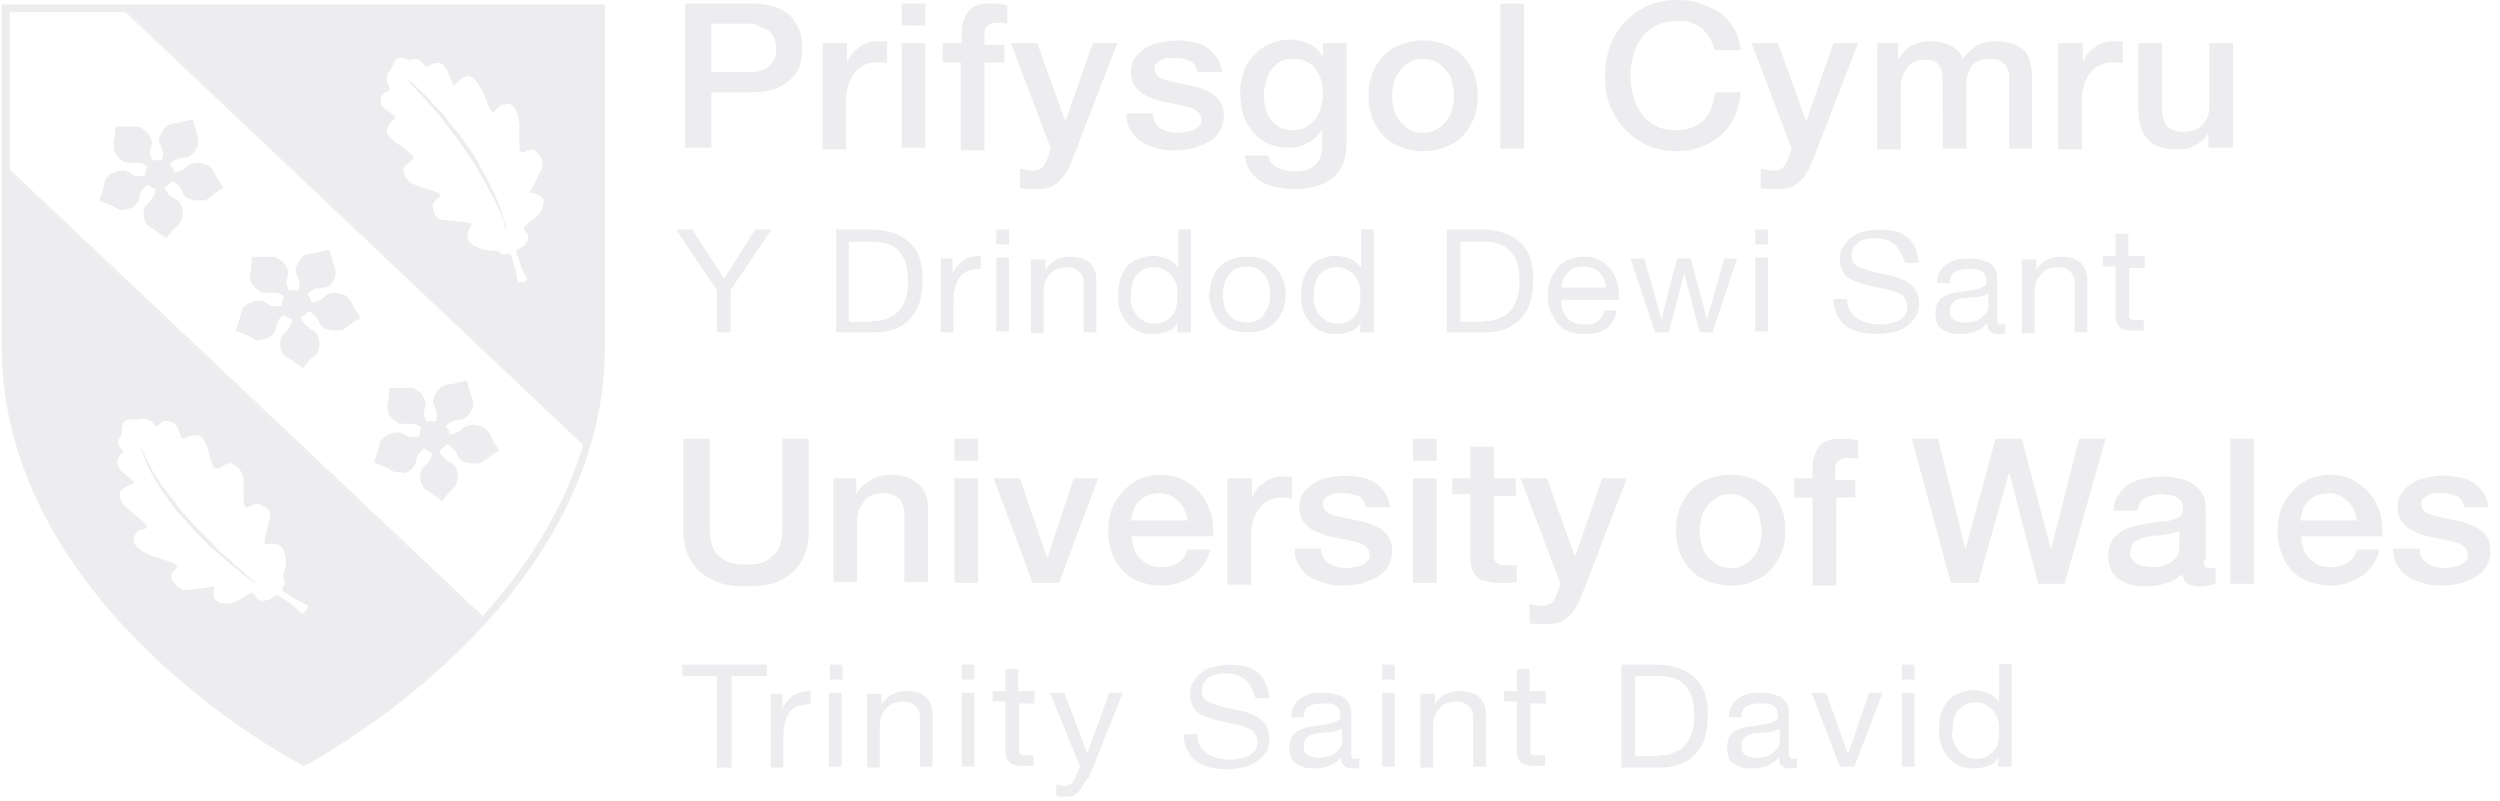 <?xml version="1.0" encoding="UTF-8"?>
<svg xmlns="http://www.w3.org/2000/svg" fill="none" viewBox="0 0 181 58">
  <g fill="#E9E9EB" opacity=".8">
    <path d="m21.994 55.445-.46-.255C21.335 55.127.12 43.923.12 25.08V.319h43.68v24.763c0 18.842-21.214 30.046-21.411 30.173l-.396.19ZM.714.89v24.19c0 18.524 20.885 29.6 21.083 29.664l.197.063.198-.063c.198-.128 21.083-11.14 21.083-29.664V.89H.715Z"></path>
    <path d="m38.004 41.122-.066.064c.066 0 .066-.064.066-.064Zm.527-.7c-.066.064-.066.127-.132.127l.132-.127Zm2.372-4.201c-.066.19-.198.382-.264.573.132-.191.198-.383.264-.573ZM.253 11.84v13.176c0 18.715 21.083 29.919 21.346 30.046l.395.19.396-.19c.066-.064 6.851-3.629 12.781-10.122l.066-.063L.253 11.84Zm22.005 43.158-.33.128-.329-.128C21.467 54.872.385 43.732.385 25.081V12.158l34.588 32.72C29.11 51.37 22.39 54.936 22.258 54.999Z"></path>
    <path d="M.385 25.08c0 18.652 21.016 29.792 21.28 29.92l.33.127.329-.128c.132-.063 6.852-3.628 12.715-10.058L.385 12.158v12.923Zm8.499 7.576c-.066-.127-.132-.191-.198-.319-.197-.318-.132-.509.066-.827.066-.064.066-.127.066-.191 0-.191 0-.382.066-.573.066-.255.33-.445.659-.382h.46c.462-.127.857 0 1.187.382.132.191.132.191.33 0 .13-.127.263-.255.46-.255.396-.063.79.191.923.573.066.191.131.319.197.51.066.19.132.254.33.127.263-.127.527-.191.79-.191.198 0 .396.064.461.255.264.318.33.7.462 1.082.066.318.197.573.263.89.066.192.33.256.527.128.132-.063.264-.19.462-.254.197-.128.395-.064.592.063.462.255.593.7.66 1.146v1.273c0 .191 0 .318.065.51 0 .127.132.19.264.127l.395-.191a.66.66 0 0 1 .593.063c.066.064.132.064.263.128.264.19.396.445.33.7l-.198.764c-.066.318-.132.636-.198.891v.127c0 .191.066.255.264.191.264-.063.527-.063.79.064.132.127.264.255.33.382a2.384 2.384 0 0 1 0 1.655.394.394 0 0 0 0 .382c.066.19.066.446-.066.636-.066.128-.066.255.066.319l.593.382c.33.19.659.382 1.054.573.132.063.132.127.066.254-.066.064-.132.191-.198.255s-.131.127-.263.064c-.066-.064-.132-.064-.198-.128-.263-.382-.724-.636-1.054-.89-.132-.065-.198-.128-.33-.192-.131-.127-.197-.063-.329 0-.197.191-.46.318-.724.318-.33.064-.527-.063-.66-.318-.131-.255-.263-.318-.526-.127-.198.127-.461.254-.66.382-.394.254-.79.318-1.25.254-.396-.063-.594-.318-.594-.7 0-.19.066-.318.066-.51-.132 0-.264 0-.395.065-.527.063-.989.127-1.516.19-.593.064-.988-.381-1.186-.763-.065-.191 0-.382.066-.51a.506.506 0 0 1 .264-.254c.066-.128.066-.191 0-.255-.066-.063-.198-.127-.33-.19a10.703 10.703 0 0 0-1.317-.446 3.376 3.376 0 0 1-1.054-.573c-.264-.191-.461-.446-.396-.764v-.064c.132-.19.198-.445.462-.51.131-.063.263-.063.395-.126.132 0 .132-.128.066-.191-.066-.064-.132-.191-.198-.255-.33-.318-.725-.573-1.054-.891-.263-.255-.527-.51-.659-.891-.066-.255 0-.446.198-.637.198-.127.395-.255.593-.318.066 0 .132-.064.197-.128-.065-.063-.065-.127-.131-.19-.198-.191-.461-.383-.66-.573a1.246 1.246 0 0 1-.394-.7c0-.255.131-.574.395-.637 0 0 .066-.064 0-.191ZM8.62.446l33.93 32.083.066-.192a25.125 25.125 0 0 0 1.054-7.256V.446H8.62ZM43.538 25.08c0 2.546-.395 4.965-1.054 7.193L8.95.573h34.588V25.08Z"></path>
    <path d="m8.95.573 33.468 31.7c.659-2.29 1.054-4.646 1.054-7.192V.573H8.95Zm18.71 6.366c.066-.191.264-.255.396-.319.197-.127.197-.127.131-.318-.263-.382-.263-.828.066-1.21l.198-.381a.618.618 0 0 1 .593-.51c.198 0 .395.064.527.128h.198c.33-.128.593-.064.79.19.066.064.132.192.264.255a.206.206 0 0 0 .263 0c.198-.19.527-.254.79-.19.264.127.396.318.528.572.132.255.198.51.33.828 0 .063.065.127.131.19.066-.063.132-.063.198-.127.132-.19.263-.318.527-.445a.52.52 0 0 1 .659.063c.33.255.46.573.658.892.198.382.33.827.528 1.273.065.127.131.19.197.254s.132.064.198 0c.066-.127.132-.254.263-.318.132-.19.396-.19.66-.255h.065c.33.064.527.382.593.637.132.382.198.764.198 1.146v1.337c0 .127 0 .254.066.318.066.127.131.127.263.064.132-.064.198-.128.33-.128.197-.063.395-.063.527.064.329.318.658.827.395 1.337-.198.445-.461.89-.659 1.337-.066.127-.132.254-.198.318.198.063.396.063.528.127.395.127.592.382.46.764-.065.445-.329.764-.658 1.018-.198.128-.395.255-.593.446-.198.191-.198.318 0 .51.197.19.263.445.066.7-.132.254-.33.381-.593.509-.132.063-.198.127-.132.318 0 .127.066.255.132.382.132.446.263.891.527 1.273.066.064.066.127.066.191 0 .127 0 .191-.132.191-.132.064-.198.064-.33.064-.131 0-.197 0-.197-.128-.066-.382-.132-.764-.264-1.145-.066-.191-.131-.446-.197-.637-.066-.127-.132-.19-.264-.127a.648.648 0 0 1-.593-.128c-.131-.127-.263-.127-.395-.127-.593 0-1.186-.127-1.647-.51-.132-.127-.264-.254-.264-.445-.066-.254.066-.509.198-.764.132-.19.066-.254-.132-.318h-.131c-.33-.064-.66-.064-.989-.127-.263 0-.527-.064-.79-.064-.33-.063-.527-.255-.593-.573 0-.063-.066-.19-.066-.254a.484.484 0 0 1 .132-.51c.066-.127.197-.19.329-.318.132-.127.132-.19 0-.255-.132-.063-.33-.127-.461-.19-.396-.128-.857-.255-1.186-.383-.461-.19-.857-.445-.922-.954a.484.484 0 0 1 .131-.51c.132-.127.264-.19.396-.318.197-.127.197-.382 0-.51-.264-.19-.461-.381-.725-.572a3.437 3.437 0 0 1-.922-.764c-.132-.127-.132-.382-.066-.51.066-.254.197-.445.46-.636.133-.127.133-.19 0-.318-.13-.127-.263-.191-.46-.318-.527-.319-.593-.7-.396-1.082Z"></path>
    <path d="M29.44 5.665s.131.128.46.382l1.12 1.083c.198.254.462.509.725.763.264.255.527.573.725.892l.79.954c.264.319.462.7.725 1.019.264.382.461.7.659 1.082.198.382.395.7.593 1.082.198.382.33.7.527 1.019l.395.955c.132.318.198.572.264.827 0 .064.066.127.066.191s0 .127.066.191c0 .127.066.191.066.318.065.382.131.573.131.573l-.197-.573c0-.063-.066-.19-.066-.318 0-.064-.066-.127-.066-.19 0-.064-.066-.128-.066-.192-.066-.255-.198-.51-.33-.764-.131-.254-.263-.573-.46-.89-.067-.192-.198-.32-.264-.51-.066-.191-.198-.318-.264-.51-.197-.318-.395-.7-.593-1.018-.197-.318-.46-.7-.658-1.018-.264-.319-.462-.7-.725-1.019-.264-.318-.461-.636-.725-.955-.263-.318-.461-.636-.725-.891-.197-.255-.46-.51-.658-.764a5.812 5.812 0 0 0-.593-.636c-.198-.191-.33-.382-.462-.51a7.745 7.745 0 0 1-.46-.573ZM18.831 42.46s-.198-.127-.461-.318c-.33-.191-.725-.51-1.252-.955-.263-.191-.527-.446-.79-.637-.264-.254-.593-.509-.857-.764-.395-.318-.461-.445-.856-.827-.33-.319-.593-.637-.857-.891a11.181 11.181 0 0 0-.856-.955c-.264-.319-.527-.637-.725-.955-.198-.318-.461-.637-.659-.955-.197-.318-.395-.636-.527-.891s-.263-.573-.395-.764c0-.064-.066-.127-.066-.191s-.066-.127-.066-.19c-.066-.192-.066-.256-.132-.32a4.823 4.823 0 0 1-.197-.572s.066.19.263.51c.066.063.066.19.132.254 0 .063.066.127.066.127 0 .064.066.127.066.191.131.191.263.446.395.764.198.255.33.573.527.828.066.127.198.318.33.445.131.127.197.318.329.446.263.318.527.636.725.955.263.318.527.636.856.954.264.319.593.637.857.892.263.318.592.572.856.89.264.255.527.574.857.765l.724.7c.264.19.461.382.659.573.198.19.395.318.527.445.33.319.527.446.527.446Zm-3.426-28.327c-.197.127-.197.19-.263.19-.066.064-.132.128-.198.128s-.132.064-.263.064h-.33c-.263 0-.461-.064-.659-.128-.197-.063-.263-.127-.395-.318-.066-.064-.066-.19-.132-.255-.066-.127-.066-.19-.197-.318l-.198-.19c-.066-.064-.198-.128-.33-.192-.131.191-.263.319-.527.446.132.382.33.573.593.764.132.063.33.127.396.254.066 0 .066.064.131.128.066.063.066.19.132.254 0 .128.066.191.066.319v.318c0 .19-.066.318-.197.51-.066.063-.132.19-.198.254l-.264.254c-.131.128-.33.382-.527.637-.33-.255-.659-.446-.79-.573-.198-.127-.198-.127-.33-.19-.066-.065-.132-.065-.197-.128-.066-.064-.132-.128-.132-.191-.066-.064-.066-.191-.132-.255 0-.127-.066-.19-.066-.318 0-.255 0-.446.066-.573.066-.127.198-.255.33-.382.131-.127.131-.127.263-.318.066-.064.066-.191.132-.255.066-.127.066-.255.066-.382-.198-.063-.396-.19-.593-.318-.264.255-.462.445-.527.764-.066.19-.066.318-.132.445 0 .064-.066.128-.066.128l-.198.19c-.131.128-.395.255-.593.255-.131 0-.197.064-.263.064a.763.763 0 0 1-.527-.191c-.132-.064-.198-.127-.395-.191-.198-.064-.462-.191-.791-.318.132-.382.263-.7.33-.955.065-.191.065-.255.065-.318 0-.064.066-.191.066-.255.066-.127.198-.255.395-.382.198-.127.396-.191.66-.255.197 0 .329-.063.526.064.198.064.33.191.396.255.065 0 .131.063.197.063h.33c.131 0 .263 0 .395-.063 0-.255 0-.446.132-.637-.198-.127-.396-.255-.593-.255h-.923a.507.507 0 0 1-.263-.127 1.516 1.516 0 0 1-.461-.445.477.477 0 0 1-.132-.255c-.066-.064-.066-.127-.066-.255v-.318c0-.127.066-.19.066-.382 0-.19.066-.51.066-.827h1.581c.198 0 .33.127.527.254.198.127.33.318.395.51a.67.67 0 0 1 .132.445c0 .064 0 .191-.066.255 0 .063 0 .127-.066.19v.192c0 .063 0 .19.066.318.066.127.066.19.132.318.132-.063.198-.063.33-.063h.329c.066-.191.132-.446.066-.637 0-.064-.066-.191-.066-.255-.066-.127-.066-.19-.132-.254-.066-.128-.066-.128-.066-.319 0-.063 0-.19.066-.254.066-.191.198-.446.33-.573.131-.127.197-.255.46-.318.067 0 .198-.064.33-.064s.198 0 .395-.064c.198-.063.527-.127.857-.19.132.318.197.7.263.89.066.191.132.319.132.382v.191c0 .191 0 .319-.066.51-.131.318-.33.573-.593.7-.066.064-.131.064-.197.064s-.198 0-.264.063h-.197c-.066 0-.132 0-.198.064-.066.063-.198.063-.264.127s-.197.128-.263.255c.066.063.132.19.197.254.066.128.066.191.066.319.132 0 .264 0 .33-.064.263-.064.395-.127.527-.255.132-.127.263-.254.33-.254.065-.064.065-.064.197-.064.066 0 .197-.063.263-.063.264 0 .462.063.66.127.197.063.329.127.46.318.066.064.132.191.198.318.066.128.066.191.198.382.131.191.263.446.46.7-.329.128-.658.382-.79.51Zm9.883 9.42c-.198.128-.198.192-.264.192-.066.064-.132.127-.197.127-.066.064-.132.064-.264.064h-.33c-.263 0-.46-.064-.658-.127-.198-.064-.264-.128-.396-.319-.066-.063-.066-.19-.131-.254-.066-.128-.066-.191-.198-.319l-.198-.19c-.066-.064-.197-.128-.33-.192a1.207 1.207 0 0 1-.526.446c.132.382.33.573.593.764.132.127.33.127.395.255.066 0 .066.063.132.127.066.063.066.127.132.255 0 .127.066.19.066.318v.318c0 .191-.066.318-.132.51-.066.063-.132.19-.264.254l-.263.255c-.132.127-.33.381-.527.636-.33-.255-.66-.445-.79-.573-.199-.127-.264-.19-.33-.19-.066-.064-.132-.064-.198-.128s-.132-.127-.132-.191c-.066-.064-.066-.191-.131-.255 0-.127-.066-.19-.066-.318 0-.255 0-.446.066-.573.065-.127.197-.255.329-.382s.132-.127.263-.318c.066-.064.066-.191.132-.255.066-.127.066-.254.066-.382-.198-.063-.461-.19-.593-.318-.263.191-.461.446-.527.764-.066.19-.066.318-.132.445 0 .064-.066.128-.066.128l-.197.19c-.132.128-.396.255-.593.255-.132 0-.198.064-.264.064a.763.763 0 0 1-.527-.19c-.131-.064-.197-.128-.395-.192s-.461-.19-.79-.318c.131-.382.263-.7.329-.955.066-.19.066-.255.066-.318 0-.064.066-.191.066-.255.065-.127.197-.255.395-.382s.395-.19.659-.255c.197 0 .329-.063.527.064.131.064.33.191.395.255.066 0 .132.064.198.064h.329c.132 0 .264 0 .395-.064 0-.255.066-.446.132-.637-.198-.127-.395-.254-.593-.254h-.922a.506.506 0 0 1-.264-.128 1.514 1.514 0 0 1-.46-.445.476.476 0 0 1-.133-.255c0-.064-.065-.127-.065-.255v-.318c0-.127.065-.19.065-.382 0-.19.066-.509.066-.827h1.581c.198 0 .33.127.527.254.132.128.33.319.396.51a.67.67 0 0 1 .132.445c0 .064-.066.191-.066.255s0 .127-.066.19v.192c0 .063 0 .19.066.318.066.127.066.191.131.318.132-.063.198-.063.33-.063h.33c.065-.191.131-.446.065-.637 0-.064-.066-.19-.066-.255-.066-.127-.066-.19-.131-.254-.066-.128-.066-.128-.066-.318 0-.064 0-.191.066-.255.065-.191.197-.446.329-.573.132-.127.197-.255.461-.318.066 0 .198-.064.33-.064.131 0 .197 0 .395-.064.197-.063.527-.127.856-.19.132.318.198.7.264.89.066.192.131.319.131.383.066.063.066.19.066.254 0 .191 0 .318-.066.51-.131.318-.329.572-.592.7-.066-.064-.132 0-.198 0s-.198 0-.264.063h-.197c-.066 0-.132 0-.198.064s-.198.064-.263.127c-.066.064-.198.128-.264.255.066.064.132.19.198.255.066.127.066.19.066.318.131 0 .263 0 .329-.064.264-.064.395-.127.527-.254.132-.128.264-.255.33-.255.065-.064.065-.064.197-.064.066 0 .198-.063.264-.063.263 0 .46.063.659.127.197.064.329.127.46.318.067.064.132.191.198.319.066.063.066.19.198.381s.264.446.461.7c-.33.128-.659.383-.856.51Zm9.75 9.804c-.066.064-.132.127-.197.127-.066.064-.132.064-.264.064h-.33c-.263 0-.46-.064-.658-.127-.198-.064-.264-.128-.395-.319-.066-.063-.066-.19-.132-.254-.066-.128-.066-.191-.198-.319l-.198-.19c-.065-.064-.197-.128-.329-.191-.132.19-.263.318-.527.445.132.382.33.573.593.764.132.127.33.127.395.255.066 0 .066.063.132.127s.066.127.132.255c0 .127.066.19.066.318v.318c0 .191-.066.319-.132.51-.066.063-.132.19-.198.254l-.263.255c-.132.127-.33.382-.527.636-.33-.254-.66-.445-.79-.573-.199-.127-.199-.127-.264-.19-.066-.064-.132-.064-.198-.128s-.132-.127-.132-.19c-.066-.065-.066-.192-.132-.256 0-.127-.066-.19-.066-.318 0-.255 0-.445.066-.573.066-.127.198-.254.33-.382.132-.127.132-.127.263-.318.066-.064.066-.19.132-.255.066-.127.066-.254.066-.318-.198-.064-.395-.19-.593-.318-.264.254-.461.445-.527.764-.066.19-.066.318-.132.445 0 .064-.066.064-.066.128l-.197.19c-.132.128-.396.255-.593.255-.198-.063-.33-.063-.396-.063a.763.763 0 0 1-.527-.191c-.131-.064-.197-.128-.395-.191-.198-.064-.461-.191-.79-.319.131-.382.263-.7.329-.954.066-.192.066-.255.066-.319 0-.063.066-.19.066-.254.066-.128.197-.255.395-.382.198-.128.395-.191.659-.255.197 0 .33-.064.527.064.198.063.33.19.395.19.066 0 .132.064.198.064h.263c.132 0 .264 0 .396-.063 0-.255.066-.446.131-.637-.197-.127-.395-.255-.593-.255h-.922a.507.507 0 0 1-.264-.127 1.514 1.514 0 0 1-.46-.445.477.477 0 0 1-.132-.255c-.066-.064-.066-.127-.066-.255v-.318c0-.127.066-.191.066-.382 0-.19.066-.51.066-.827h1.58c.198 0 .33.127.528.254.197.127.33.318.395.51a.669.669 0 0 1 .132.445c0 .064-.066.191-.066.255 0 .063 0 .127-.066.19v.192c0 .063 0 .19.066.318.066.127.066.19.132.318.131-.064.197-.064.33-.064h.328c.066-.254.132-.445.066-.636 0-.064-.066-.191-.066-.255-.065-.127-.065-.19-.131-.254-.066-.128-.066-.128-.066-.319 0-.063 0-.19.066-.254.066-.191.197-.446.33-.573.13-.127.197-.255.46-.318.066 0 .198-.064.33-.064.131 0 .197 0 .395-.064.198-.063.527-.127.857-.19.131.318.197.7.263.89.066.191.132.319.132.382.066.064.066.191.066.255 0 .191 0 .318-.066.51-.132.318-.33.572-.593.7 0 .063-.066.063-.132.063s-.198 0-.263.064h-.198c-.066 0-.132 0-.198.063-.066.064-.197.064-.263.128s-.198.127-.264.254c.066.064.132.191.198.255.066.127.066.191.066.318.131 0 .263 0 .33-.063.263-.064.394-.128.526-.255s.264-.255.33-.255c.066-.063.066-.063.197-.063.066 0 .198-.064.264-.064.263 0 .461.064.659.127.197.064.329.128.46.319.067.063.133.19.198.318.066.064.066.191.198.382.132.19.264.445.461.7a4.83 4.83 0 0 0-.79.573c-.198.064-.264.127-.33.191ZM49.6.255h4.81c.79 0 1.383.127 1.91.318.462.19.857.51 1.12.827.198.319.396.637.527 1.019.066.382.132.764.132 1.082 0 .318-.066.7-.132 1.019-.066.382-.263.7-.527 1.018-.263.318-.658.573-1.12.828-.46.19-1.12.318-1.91.318h-2.9v4.01H49.6V.254Zm1.91 4.965h2.768c.198 0 .461 0 .659-.064.197-.063.395-.127.593-.254.197-.128.33-.319.46-.51.133-.19.199-.509.199-.827 0-.319-.066-.637-.132-.828a1.765 1.765 0 0 0-.395-.509c-.198-.127-.396-.191-.593-.255a1.254 1.254 0 0 0-.725-.254H51.51v3.5Zm8.17-2.1h1.647v1.463c.066-.19.132-.382.264-.573.132-.19.33-.382.527-.509.198-.19.461-.318.659-.382.263-.127.527-.127.79-.127h.66v1.591c-.132 0-.264-.063-.396-.063h-.395c-.264 0-.593.063-.857.19-.263.128-.461.255-.659.51-.197.19-.33.51-.46.827-.133.319-.199.7-.199 1.146v3.629h-1.712V3.119h.131Zm5.6-2.865h1.713v1.591H65.28V.255Zm0 2.864h1.713v7.575H65.28V3.12Zm3.031 0h1.318v-.636c0-.51.066-.892.197-1.146a1.89 1.89 0 0 1 .461-.7c.198-.191.462-.255.66-.319.263-.063.526-.063.79-.063.527 0 .988.063 1.186.127v1.337c-.132 0-.198-.064-.33-.064h-.46c-.264 0-.462.064-.594.191-.197.127-.263.318-.263.637v.763h1.45V4.52h-1.45v6.365h-1.713V4.52h-1.318v-1.4h.066Zm4.875 0h1.91l2.043 5.666 1.977-5.666h1.779l-3.097 8.02c-.132.32-.263.701-.395.956-.132.318-.33.573-.527.827a2.048 2.048 0 0 1-.725.573c-.264.128-.659.191-1.12.191-.395 0-.79 0-1.186-.063v-1.4c.132 0 .264.063.395.063.132 0 .264.063.396.063.197 0 .395 0 .527-.063.131-.064.263-.128.33-.191.065-.064.13-.191.197-.319.066-.127.132-.254.198-.445l.197-.573-2.899-7.639Zm10.278 5.156c.066.51.264.828.593 1.019.33.19.725.318 1.186.318.132 0 .33 0 .527-.064.197 0 .395-.063.593-.127.197-.063.33-.19.461-.318.132-.127.198-.318.132-.51a.573.573 0 0 0-.264-.509 1.286 1.286 0 0 0-.593-.318l-.79-.19c-.33-.065-.593-.128-.923-.192-.33-.064-.659-.127-.922-.254a4.446 4.446 0 0 1-.79-.382c-.264-.191-.396-.382-.594-.637-.131-.255-.197-.573-.197-.955s.131-.764.33-1.018c.197-.255.46-.51.79-.7.33-.192.659-.319 1.054-.382.395-.064.79-.128 1.12-.128.395 0 .79.064 1.186.128.395.063.725.19.988.381.33.191.527.446.725.7.197.319.33.637.395 1.083h-1.779c-.066-.382-.263-.7-.593-.828a2.815 2.815 0 0 0-1.054-.19h-.461a.977.977 0 0 0-.461.127 1.382 1.382 0 0 0-.395.254c-.132.128-.132.255-.132.382 0 .191.066.382.197.51.132.127.33.254.593.318l.79.19c.33.064.594.128.923.192.33.063.593.127.923.254.329.128.593.255.79.382.264.191.461.382.593.637.132.254.198.573.198.955 0 .445-.132.827-.33 1.145a1.978 1.978 0 0 1-.856.764c-.33.191-.725.319-1.12.446-.395.064-.857.127-1.252.127-.527 0-.988-.063-1.383-.19-.396-.128-.791-.255-1.12-.51-.33-.19-.528-.51-.725-.827-.198-.319-.264-.7-.264-1.146h1.91v.063Zm14.033 2.037c0 1.146-.33 1.974-.988 2.547-.66.572-1.647.827-2.833.827-.396 0-.79-.063-1.186-.127a3.316 3.316 0 0 1-1.12-.382c-.33-.191-.593-.446-.857-.764-.197-.318-.329-.7-.395-1.146h1.713c.066.255.132.446.264.573.131.127.263.255.46.318.198.064.33.128.528.191.197 0 .395.064.659.064.724 0 1.186-.19 1.515-.51.33-.318.461-.827.461-1.463V9.358c-.263.445-.593.763-.988.954-.395.255-.857.382-1.384.382-.659 0-1.186-.127-1.58-.318-.462-.191-.791-.51-1.12-.891-.264-.382-.528-.764-.66-1.273a6.08 6.08 0 0 1-.197-1.528c0-.51.066-1.019.263-1.464.132-.446.395-.891.725-1.21.33-.318.659-.636 1.12-.827a3.768 3.768 0 0 1 1.515-.318c.527 0 .923.127 1.384.318.395.19.724.51.988.955V3.119h1.713v7.193Zm-3.887-.89c.395 0 .725-.064.988-.255.264-.128.461-.382.659-.573.198-.255.263-.51.395-.828.066-.318.132-.636.132-.955 0-.318-.066-.636-.132-.955a1.943 1.943 0 0 0-.395-.827c-.198-.255-.395-.446-.659-.573-.263-.127-.593-.191-.988-.191s-.725.064-.988.255c-.264.127-.462.382-.66.636-.131.255-.263.51-.329.828-.066.318-.131.636-.131.955 0 .318.066.636.131.89.066.319.198.574.396.828.197.255.395.446.658.573.264.128.593.191.923.191Zm9.421 1.527a4.189 4.189 0 0 1-1.647-.318c-.461-.191-.922-.446-1.252-.828-.33-.382-.593-.764-.79-1.273-.198-.51-.264-1.019-.264-1.591 0-.573.066-1.083.264-1.592.197-.51.46-.891.79-1.273.33-.382.725-.637 1.252-.828a4.445 4.445 0 0 1 1.647-.318 4.19 4.19 0 0 1 1.647.318c.461.191.922.446 1.252.828.329.382.593.764.79 1.273.198.51.264 1.019.264 1.592 0 .572-.066 1.145-.264 1.591-.197.51-.461.891-.79 1.273-.33.382-.725.637-1.252.828a4.445 4.445 0 0 1-1.647.318Zm0-1.337c.395 0 .725-.064.988-.254.264-.128.527-.382.725-.637a1.94 1.94 0 0 0 .395-.828c.066-.318.132-.636.132-.954 0-.319-.066-.637-.132-.955-.066-.319-.197-.637-.395-.828a2.32 2.32 0 0 0-.725-.636c-.263-.128-.593-.255-.988-.255s-.725.064-.988.255c-.264.127-.527.382-.725.636a1.94 1.94 0 0 0-.395.828c-.066.318-.132.636-.132.955 0 .318.066.636.132.954.066.319.197.573.395.828s.395.446.725.637c.263.19.593.254.988.254Zm5.6-9.357h1.713v10.503h-1.713V.255Zm15.482 3.31c-.065-.319-.197-.573-.329-.828-.132-.254-.329-.445-.527-.636s-.461-.319-.791-.446c-.329-.127-.658-.127-1.054-.127-.593 0-1.054.127-1.515.318-.395.255-.791.51-1.054.891a4.515 4.515 0 0 0-.593 1.273c-.132.51-.198.955-.198 1.464 0 .51.066 1.019.198 1.465.132.509.329.89.593 1.273.263.382.593.7 1.054.89.395.256.922.32 1.515.32a3.17 3.17 0 0 0 1.12-.192c.33-.127.593-.318.857-.573.263-.254.395-.509.527-.89.132-.32.197-.701.263-1.083h1.845a6.656 6.656 0 0 1-.395 1.719c-.264.509-.527.955-.988 1.336-.396.382-.857.637-1.45.892a5.185 5.185 0 0 1-1.779.318c-.79 0-1.515-.127-2.174-.446a5.182 5.182 0 0 1-1.647-1.21c-.461-.508-.79-1.081-1.054-1.718-.264-.636-.329-1.4-.329-2.1 0-.764.131-1.465.329-2.101.264-.637.593-1.273 1.054-1.719.461-.51.988-.891 1.647-1.21.659-.318 1.384-.445 2.174-.445.593 0 1.186.064 1.713.255.527.19.988.382 1.45.7.395.318.724.7.988 1.146.263.445.395.955.461 1.527h-1.911v-.063Zm2.702-.446h1.91l2.043 5.666 1.976-5.666h1.779l-3.097 8.02c-.131.32-.263.701-.395.956-.132.318-.329.573-.527.827a2.047 2.047 0 0 1-.725.573c-.263.128-.658.191-1.12.191-.395 0-.79 0-1.186-.063v-1.4c.132 0 .264.063.396.063s.263.063.395.063c.198 0 .395 0 .527-.063.132-.064.264-.128.33-.191.065-.064.131-.191.197-.319a3.05 3.05 0 0 0 .198-.445l.198-.573-2.899-7.639Zm8.96 0h1.647v1.082h.066c.131-.19.263-.382.395-.509s.329-.318.527-.382c.198-.127.395-.19.659-.254.263-.064.527-.064.856-.064.461 0 .923.127 1.318.318s.725.51.856.955c.264-.382.659-.7.989-.955.395-.254.856-.318 1.449-.318.857 0 1.449.19 1.911.573.461.382.658 1.018.658 1.973v5.22h-1.647V5.474c0-.254-.065-.445-.197-.636-.066-.191-.264-.318-.461-.446-.198-.127-.462-.127-.791-.127-.593 0-.988.191-1.252.51-.263.381-.395.827-.395 1.527v4.456h-1.713V5.92c0-.51-.066-.955-.264-1.21-.197-.254-.527-.381-1.054-.381-.197 0-.461.063-.658.127a1.024 1.024 0 0 0-.528.382c-.131.19-.263.382-.395.636-.066.255-.132.51-.132.828v4.52h-1.713V3.119h-.131Zm13.374 0h1.647v1.464c.066-.19.132-.382.263-.573.132-.19.33-.382.528-.509.197-.19.461-.318.658-.382.264-.127.527-.127.791-.127h.659v1.591c-.132 0-.264-.063-.396-.063h-.395c-.263 0-.593.063-.856.19-.264.128-.461.255-.659.51-.198.19-.33.51-.461.827-.132.319-.198.7-.198 1.146v3.629h-1.713V3.119h.132Zm12.452 7.575h-1.713V9.612c-.198.382-.527.7-.923.891-.395.255-.856.319-1.251.319-1.055 0-1.779-.255-2.24-.764-.462-.51-.659-1.21-.659-2.228V3.12h1.713v4.646c0 .637.131 1.146.395 1.4.264.255.659.382 1.12.382.395 0 .659-.063.922-.19.264-.128.462-.255.593-.446.132-.191.264-.382.33-.637.066-.254.066-.509.066-.827V3.119h1.713v7.575h-.066ZM52.893 24.062h-.988v-3.055l-2.965-4.393h1.186l2.306 3.565 2.24-3.565h1.186l-2.965 4.393v3.055Zm10.146-7.448c1.186 0 2.109.319 2.767.892.66.572.989 1.464.989 2.673 0 .637-.066 1.146-.198 1.655-.132.51-.395.891-.659 1.21-.33.318-.659.573-1.12.764-.461.19-.988.254-1.647.254h-2.635v-7.448h2.503Zm.066 6.62h.461c.198 0 .33-.063.528-.127.197-.063.395-.19.592-.254.198-.128.33-.319.527-.51.132-.19.264-.509.396-.827.066-.318.132-.7.132-1.146 0-.446-.066-.827-.132-1.21-.066-.318-.264-.636-.461-.89a1.794 1.794 0 0 0-.791-.573c-.33-.128-.725-.191-1.186-.191h-1.713v5.792h1.647v-.063Zm5.864-4.583v1.146c.197-.445.527-.764.79-.955.33-.19.725-.318 1.252-.318v.955c-.395 0-.659.064-.922.127-.264.127-.461.255-.593.446a2.319 2.319 0 0 0-.33.7 3.639 3.639 0 0 0-.131.891v2.42h-.923v-5.348h.857v-.064Zm3.162-.954v-1.083h.922v1.082h-.922Zm.922.954V24h-.922V18.65h.922Zm2.636 0v.892c.395-.637.988-.955 1.779-.955.395 0 .658.063.922.127.263.127.461.255.593.382.132.19.263.382.33.636.065.255.065.51.065.764v3.565h-.922v-3.628c0-.319-.132-.573-.33-.764-.197-.191-.46-.318-.856-.318-.263 0-.527.063-.725.127a1.023 1.023 0 0 0-.527.382 1.382 1.382 0 0 0-.33.51 2.22 2.22 0 0 0-.131.7v3.055h-.922v-5.347h1.054v-.128Zm9.553 5.411v-.7c-.132.318-.395.51-.725.637-.33.127-.659.19-1.054.19-.461 0-.79-.063-1.12-.254-.33-.127-.593-.382-.79-.637-.198-.254-.396-.573-.462-.89-.132-.32-.132-.701-.132-1.083s.066-.764.132-1.082c.132-.319.264-.637.461-.891.198-.255.461-.446.79-.573.33-.128.66-.255 1.12-.255.133 0 .33 0 .462.064.198 0 .33.063.527.127.198.064.33.127.461.255l.396.382v-2.738h.922v7.448h-.988Zm-3.294-1.91c.066.255.197.446.33.637.13.191.328.318.526.446.198.127.461.19.79.19.33 0 .594-.063.791-.19.198-.128.396-.255.527-.446.132-.19.264-.382.264-.637.066-.254.066-.509.066-.763 0-.255 0-.51-.066-.764-.066-.255-.198-.446-.33-.637-.131-.19-.329-.318-.527-.445-.197-.128-.46-.191-.79-.191s-.593.063-.79.19c-.198.128-.396.255-.528.446s-.198.446-.263.637c-.066.254-.066.509-.066.764-.066.254 0 .509.066.764Zm5.797-1.91c.132-.318.264-.636.527-.89.198-.255.527-.446.857-.573.33-.128.725-.191 1.186-.191.46 0 .856.063 1.186.19.329.128.593.319.856.574.198.254.395.572.527.89.132.32.198.701.198 1.083s-.066.764-.198 1.082c-.132.318-.263.637-.527.891-.198.255-.527.446-.856.573-.33.128-.725.191-1.186.191-.461 0-.857-.064-1.186-.19-.33-.128-.593-.32-.857-.574a4.024 4.024 0 0 1-.527-.89 2.883 2.883 0 0 1-.197-1.083c.066-.318.066-.7.197-1.082Zm.923 1.974c.066.255.197.446.395.637.132.19.33.318.527.382.198.063.461.127.659.127.263 0 .461-.064.659-.127.197-.064.395-.191.527-.382s.263-.382.395-.637c.066-.255.132-.573.132-.891 0-.318-.066-.637-.132-.891-.066-.255-.198-.446-.395-.637a1.022 1.022 0 0 0-.527-.382 2.412 2.412 0 0 0-.66-.127c-.263 0-.46.064-.658.127-.198.064-.395.191-.527.382s-.264.382-.395.637a3.638 3.638 0 0 0-.132.89c0 .383.066.637.132.892Zm9.816 1.846v-.7c-.132.318-.395.51-.724.637-.33.127-.66.19-1.055.19-.46 0-.79-.063-1.12-.254-.33-.127-.593-.382-.79-.637-.198-.254-.396-.573-.461-.89-.132-.32-.132-.701-.132-1.083s.066-.764.132-1.082c.131-.319.263-.637.46-.891.198-.255.462-.446.791-.573.33-.128.66-.255 1.12-.255.132 0 .33 0 .462.064.197 0 .329.063.527.127.197.064.329.127.46.255l.396.382v-2.738h.922v7.448h-.988Zm-3.294-1.91c.066.255.198.446.33.637.131.191.329.318.526.446.198.127.462.19.791.19.33 0 .593-.063.79-.19.198-.128.396-.255.528-.446.132-.19.263-.382.263-.637.066-.254.066-.509.066-.763 0-.255 0-.51-.066-.764-.066-.255-.197-.446-.33-.637-.13-.19-.328-.318-.526-.445-.198-.128-.461-.191-.79-.191-.33 0-.594.063-.791.19-.198.128-.396.255-.527.446-.132.191-.198.446-.264.637-.066.254-.066.509-.066.764-.066.254 0 .509.066.764Zm12.057-5.538c1.185 0 2.108.319 2.767.892.658.572.988 1.464.988 2.673 0 .637-.066 1.146-.198 1.655-.132.51-.395.891-.659 1.21-.329.318-.658.573-1.12.764-.461.19-.988.254-1.647.254h-2.635v-7.448h2.504Zm.131 6.62h.461c.198 0 .33-.063.528-.127.197-.063.395-.19.592-.254.198-.128.33-.319.528-.51.131-.19.263-.509.395-.827.066-.318.132-.7.132-1.146 0-.446-.066-.827-.132-1.21-.066-.318-.264-.636-.461-.89a1.8 1.8 0 0 0-.791-.573c-.329-.128-.725-.191-1.186-.191h-1.713v5.792h1.647v-.063Zm8.96.51c-.395.318-.922.445-1.581.445-.461 0-.856-.063-1.186-.19a1.791 1.791 0 0 1-.79-.573 3.982 3.982 0 0 1-.527-.892c-.132-.318-.198-.7-.198-1.145 0-.382.066-.764.198-1.146.131-.319.329-.637.527-.891.263-.255.527-.446.856-.573.33-.128.659-.191 1.054-.191.527 0 .923.127 1.252.318.329.191.593.446.791.764.197.318.329.636.395 1.018s.132.7.066 1.019h-4.151c0 .255 0 .445.066.7.066.191.198.382.329.573.132.191.33.318.528.382.197.127.461.127.79.127.395 0 .725-.063.923-.254.263-.191.395-.446.461-.764h.922c-.066.509-.329.955-.725 1.273Zm-.197-3.501c-.066-.191-.198-.319-.33-.51a1.432 1.432 0 0 0-.527-.318c-.197-.063-.395-.127-.659-.127-.263 0-.461.064-.658.127-.198.064-.33.191-.462.319a1.39 1.39 0 0 0-.329.509c-.066.19-.132.382-.132.573h3.228c0-.191-.065-.382-.131-.573Zm6.917 3.82-1.12-4.266-1.12 4.265h-.988l-1.779-5.347h.989l1.251 4.392 1.12-4.392h.989l1.185 4.392 1.252-4.392h.923l-1.779 5.347h-.923Zm4.019-6.366v-1.083H128v1.082h-.923Zm.923.954V24h-.923V18.65H128Zm9.091-1.018c-.329-.255-.79-.382-1.317-.382-.198 0-.396 0-.659.064a4.61 4.61 0 0 0-.527.19l-.395.383c-.066.19-.132.381-.132.636s.066.446.197.573c.132.127.33.255.527.318.264.064.528.191.791.255.264.063.593.127.922.19.33.064.593.128.923.256.263.063.527.19.79.381.264.191.396.382.527.573.132.255.198.573.198.892 0 .381-.066.763-.263 1.018-.198.255-.396.51-.725.7-.264.191-.593.319-.988.382-.33.064-.725.127-1.055.127-.461 0-.856-.063-1.251-.127-.396-.127-.725-.254-.989-.445a2.075 2.075 0 0 1-.658-.828c-.198-.318-.264-.7-.264-1.146h.988c0 .319.066.573.198.828.132.254.264.382.527.573.198.127.461.254.725.318.263.064.527.127.856.127.198 0 .461 0 .725-.063a8.59 8.59 0 0 0 .659-.191c.197-.128.329-.255.461-.382.132-.191.198-.382.198-.637a1.048 1.048 0 0 0-.725-1.018c-.264-.128-.527-.191-.791-.255-.263-.064-.593-.127-.922-.191a4.977 4.977 0 0 1-.922-.255c-.264-.063-.527-.19-.791-.318-.264-.127-.395-.318-.527-.573a1.71 1.71 0 0 1-.198-.827c0-.382.066-.7.264-.955.132-.255.395-.51.659-.7a2 2 0 0 1 .922-.382c.395-.064.659-.128 1.054-.128s.791.064 1.12.128c.33.063.659.254.857.445.263.191.461.446.593.764.131.318.197.637.263 1.082h-.988c-.33-.764-.527-1.146-.857-1.4Zm7.577 6.556c-.264 0-.395-.063-.593-.19-.132-.128-.198-.319-.198-.637-.263.318-.527.51-.856.637a3.08 3.08 0 0 1-1.054.19c-.264 0-.462 0-.725-.063a2.38 2.38 0 0 1-.593-.255c-.198-.127-.329-.254-.395-.445a2.216 2.216 0 0 1-.132-.7c0-.319.066-.573.132-.764.131-.192.263-.382.395-.446a2.38 2.38 0 0 1 .593-.255c.198-.063.461-.127.725-.127.263-.064.461-.064.724-.127.198 0 .396-.064.593-.128.198-.063.33-.127.396-.19.131-.064.131-.192.131-.383 0-.19-.066-.382-.131-.445-.066-.128-.198-.191-.264-.255-.132-.063-.263-.127-.395-.127h-.461c-.396 0-.725.064-.989.19-.263.128-.395.383-.395.828h-.922c0-.318.066-.636.197-.827.132-.255.33-.446.527-.573.198-.127.462-.255.725-.318.264-.064.593-.064.857-.064.263 0 .527 0 .724.064.264.063.461.127.659.19a1.5 1.5 0 0 1 .461.446c.132.191.198.446.198.764v2.737c0 .191 0 .382.066.446 0 .127.132.127.263.127.066 0 .198 0 .264-.063v.7s-.198.063-.527.063Zm-1.252-2.737c-.198.064-.395.064-.593.064-.198 0-.395.064-.593.064-.197 0-.395.063-.527.127a.667.667 0 0 0-.395.318c-.132.128-.132.319-.132.51 0 .127 0 .254.066.381.066.128.132.191.263.255a.514.514 0 0 0 .33.127c.132 0 .263.064.395.064.33 0 .527-.064.791-.127.197-.064.395-.191.527-.319.132-.127.263-.254.329-.382.066-.127.066-.254.066-.381v-.892c-.198.128-.329.191-.527.191Zm4.019-2.8v.89c.395-.636.988-.954 1.779-.954.395 0 .659.063.922.127.264.127.461.255.593.382.132.19.264.382.329.636.066.255.066.51.066.764v3.565h-.922v-3.628a1.04 1.04 0 0 0-.329-.764c-.198-.191-.462-.318-.857-.318-.263 0-.527.063-.725.127a1.026 1.026 0 0 0-.527.382 1.391 1.391 0 0 0-.329.51 2.216 2.216 0 0 0-.132.7v3.055h-.922v-5.347h1.054v-.128Zm7.84 0v.763h-1.12v3.565c0 .064.066.127.132.127.066.064.131.064.197.064h.725v.764h-.725c-.263 0-.461 0-.593-.064-.197 0-.329-.063-.395-.19-.132-.064-.198-.192-.263-.383-.066-.127-.066-.382-.066-.573v-3.437h-.923v-.764h.923v-1.591h.922v1.591h1.186v.127ZM49.468 31.764h1.91v6.11c0 .383 0 .7.066 1.083.066.382.132.7.33.955.197.318.395.509.79.7.33.19.79.255 1.45.255.592 0 1.12-.064 1.449-.255.33-.191.593-.446.79-.7.198-.319.264-.637.33-.955.066-.382.066-.7.066-1.082v-6.111h1.91v6.684c0 .7-.131 1.273-.33 1.782-.197.51-.526.891-.921 1.273a4.784 4.784 0 0 1-1.384.764 10.93 10.93 0 0 1-1.976.19c-.66 0-1.252-.063-1.845-.254a4.784 4.784 0 0 1-1.384-.764c-.395-.318-.659-.764-.922-1.273a4.805 4.805 0 0 1-.33-1.782v-6.62Zm10.87 2.864h1.647v1.146a2.66 2.66 0 0 1 1.054-1.018c.396-.255.923-.383 1.384-.383.856 0 1.515.191 2.042.637.527.446.725 1.082.725 1.91v5.22h-1.713v-4.775c0-.572-.132-1.018-.395-1.273-.264-.254-.593-.382-1.12-.382-.264 0-.527.064-.79.128-.264.127-.462.254-.594.445a5.555 5.555 0 0 0-.395.637c-.066.254-.132.51-.132.764v4.456h-1.713v-7.512Zm8.763-2.864h1.713v1.591H69.1v-1.591Zm0 2.864h1.713v7.575H69.1V34.63Zm2.832 0h1.911l1.977 5.793 1.91-5.793h1.779l-2.833 7.575h-1.91l-2.834-7.575Zm10.015 4.202c0 .318.066.572.131.827.066.255.198.51.396.7.197.191.395.382.659.51.263.127.593.19.922.19.527 0 .922-.127 1.252-.318.33-.19.527-.51.658-.955h1.648c-.066.382-.264.764-.462 1.083-.197.318-.46.572-.79.827s-.66.382-1.054.51c-.396.127-.79.19-1.252.19a4.446 4.446 0 0 1-1.647-.318c-.461-.191-.857-.446-1.186-.828-.33-.382-.593-.763-.725-1.273-.197-.509-.263-1.018-.263-1.591 0-.51.066-1.019.263-1.528.198-.51.461-.891.79-1.273.33-.382.725-.637 1.187-.891.46-.191.988-.319 1.58-.319.594 0 1.187.128 1.648.383.461.254.922.572 1.252 1.018.33.382.527.891.724 1.4.132.51.198 1.083.132 1.656h-5.863Zm4.019-1.083c0-.254-.066-.509-.198-.764-.066-.254-.198-.445-.395-.636-.198-.191-.396-.318-.593-.446a1.804 1.804 0 0 0-.791-.19c-.33 0-.593.063-.856.127a2.373 2.373 0 0 0-.66.445c-.197.191-.329.382-.395.637-.131.254-.131.51-.197.764h4.084v.063Zm3.03-3.119h1.647v1.464c.066-.19.132-.382.264-.573.131-.19.33-.382.527-.509.197-.19.46-.318.659-.382.263-.127.527-.127.79-.127h.659v1.591c-.132 0-.264-.063-.395-.063h-.396c-.263 0-.593.063-.856.19-.264.128-.461.255-.659.51-.198.19-.33.51-.461.827-.132.319-.198.7-.198 1.146v3.629h-1.713v-7.703h.132Zm6.654 5.156c.066.51.264.828.593 1.019.33.19.725.318 1.186.318.132 0 .33 0 .527-.063.198 0 .395-.064.593-.128.198-.063.33-.19.461-.318a.484.484 0 0 0 .132-.51.573.573 0 0 0-.264-.509 1.287 1.287 0 0 0-.593-.318l-.79-.19c-.33-.064-.593-.128-.922-.192-.33-.063-.66-.127-.923-.255a4.45 4.45 0 0 1-.79-.381c-.264-.191-.396-.382-.593-.637-.132-.255-.198-.573-.198-.955s.132-.764.33-1.018c.197-.255.46-.51.79-.7.33-.191.659-.319 1.054-.383.395-.063.79-.127 1.12-.127.395 0 .79.064 1.186.127.395.064.725.192.988.383.33.19.527.445.725.7.198.318.329.636.395 1.082h-1.779c-.065-.382-.263-.7-.593-.828a2.815 2.815 0 0 0-1.054-.19h-.46c-.198 0-.33.063-.462.127-.132.063-.264.127-.395.254-.132.128-.132.255-.132.382a.71.71 0 0 0 .198.51c.131.127.329.254.593.318l.79.19c.33.064.593.128.922.192.33.063.593.127.923.254.33.128.593.255.79.382.264.191.462.382.593.637.132.254.198.573.198.955 0 .445-.132.827-.329 1.146a1.98 1.98 0 0 1-.857.763c-.33.191-.725.319-1.12.446-.395.064-.856.127-1.252.127-.527 0-.988-.063-1.383-.19-.395-.128-.79-.255-1.12-.51-.33-.19-.527-.51-.725-.828-.198-.318-.263-.7-.263-1.145h1.91v.063Zm6.654-8.02h1.713v1.591h-1.713v-1.591Zm0 2.864h1.713v7.575h-1.713V34.63Zm2.833 0h1.318v-2.291h1.713v2.291h1.581v1.273h-1.581v4.456c0 .128.066.255.132.319.066.063.131.127.263.19.132.064.264.064.461.064h.396c.131 0 .263 0 .395-.063v1.273c-.198 0-.395.063-.593.063h-.593a5.4 5.4 0 0 1-1.12-.127c-.263-.064-.527-.191-.659-.382-.132-.19-.263-.382-.329-.636-.066-.255-.066-.51-.066-.828v-4.456h-1.318v-1.146Zm4.941 0h1.911l2.042 5.666 1.977-5.666h1.779l-3.097 8.02c-.131.32-.263.701-.395.956-.132.318-.329.573-.527.827a2.047 2.047 0 0 1-.725.573c-.263.127-.659.191-1.12.191-.395 0-.79 0-1.186-.063v-1.4c.132 0 .264.063.396.063.131 0 .263.063.395.063.198 0 .395 0 .527-.063.132-.064.264-.128.329-.191.066-.064.132-.191.198-.319.066-.127.132-.254.198-.445l.197-.573-2.899-7.639Zm15.219 7.766a4.192 4.192 0 0 1-1.647-.318c-.461-.191-.922-.446-1.251-.828-.33-.382-.593-.763-.791-1.273-.198-.509-.264-1.018-.264-1.591s.066-1.082.264-1.591c.198-.51.461-.892.791-1.274.329-.382.724-.636 1.251-.827a4.447 4.447 0 0 1 1.647-.319 4.19 4.19 0 0 1 1.647.319c.462.19.923.445 1.252.827.33.382.593.764.791 1.273.197.51.263 1.019.263 1.592 0 .573-.066 1.146-.263 1.591-.198.51-.461.892-.791 1.273-.329.382-.725.637-1.252.828-.461.255-1.054.318-1.647.318Zm0-1.273c.396 0 .725-.063.989-.255.263-.127.527-.381.724-.636.198-.255.33-.51.396-.828.065-.318.131-.636.131-.954 0-.319-.066-.637-.131-.955-.066-.319-.198-.637-.396-.828a2.317 2.317 0 0 0-.724-.636c-.264-.128-.593-.255-.989-.255-.395 0-.724.064-.988.255-.263.127-.527.382-.725.636-.197.255-.329.51-.395.828-.066.318-.132.636-.132.955 0 .318.066.636.132.954.066.319.198.573.395.828.198.255.396.445.725.636.264.128.593.255.988.255Zm4.612-6.493h1.318v-.636c0-.51.066-.892.197-1.146a1.89 1.89 0 0 1 .462-.7c.197-.191.461-.255.658-.319.264-.063.528-.063.791-.063.527 0 .988.063 1.186.127v1.337c-.132 0-.198-.064-.329-.064h-.462c-.263 0-.461.064-.593.191-.197.127-.263.318-.263.637v.764h1.449v1.273h-1.383v6.365h-1.713V36.03h-1.318v-1.4Zm8.499-2.864h1.911l1.976 8.02 2.174-8.02h1.911l2.108 8.02 2.042-8.02h1.911l-2.965 10.503h-1.91l-2.109-8.084-2.24 8.02h-1.976l-2.833-10.44Zm21.148 8.784c0 .191 0 .382.066.446s.132.127.33.127h.461v1.146c-.066 0-.132.064-.264.064-.066 0-.197.063-.263.063-.132 0-.198.064-.33.064h-.263c-.33 0-.659-.064-.857-.191-.263-.127-.395-.382-.461-.7-.329.318-.79.573-1.252.7-.527.127-.988.19-1.449.19-.329 0-.725-.063-.988-.126-.33-.064-.593-.255-.857-.382-.263-.191-.461-.382-.593-.7-.132-.255-.197-.574-.197-.955 0-.446.066-.828.263-1.146.198-.319.395-.51.725-.7.263-.191.593-.255.988-.382.33-.064.725-.128 1.054-.191.33-.064.593-.128.923-.128.263 0 .527-.063.724-.127.198-.064.396-.127.527-.255.132-.127.198-.318.198-.572 0-.191-.066-.382-.132-.51-.132-.127-.263-.254-.395-.318a1.274 1.274 0 0 0-.527-.127c-.198 0-.395-.064-.527-.064-.461 0-.857.127-1.186.318-.329.191-.461.51-.527.891h-1.713c0-.509.132-.89.395-1.209.198-.318.461-.573.791-.764a3.316 3.316 0 0 1 1.12-.382c.395-.063.856-.127 1.252-.127a6 6 0 0 1 1.12.127c.395.064.724.191.988.382.329.191.527.382.725.7.197.255.263.637.263 1.019v3.82h-.132Zm-1.713-2.164c-.263.19-.593.255-.988.318-.395.064-.79.064-1.186.127-.197 0-.329.064-.527.128a3.314 3.314 0 0 0-.461.19.654.654 0 0 0-.329.383 1.234 1.234 0 0 0-.132.573.57.57 0 0 0 .197.445c.132.127.264.255.396.319.132.063.329.127.527.127.197 0 .329.064.527.064s.395 0 .593-.064c.197-.064.461-.127.659-.255.197-.127.329-.254.461-.445s.197-.382.197-.637v-1.273h.066Zm3.624-6.62h1.713v10.503h-1.713V31.765Zm5.139 7.066c0 .318.066.572.131.827.066.255.198.51.396.7.197.191.395.382.659.51.263.127.593.19.922.19.527 0 .922-.127 1.252-.318.329-.19.527-.51.659-.955h1.647c-.066.382-.264.764-.462 1.083-.197.318-.461.572-.79.827-.33.191-.659.382-1.054.51a3.964 3.964 0 0 1-1.252.19 4.445 4.445 0 0 1-1.647-.318c-.461-.191-.857-.446-1.186-.828-.329-.382-.593-.763-.725-1.273-.197-.509-.263-1.018-.263-1.591 0-.51.066-1.019.263-1.528.198-.51.461-.891.791-1.273.329-.382.725-.637 1.186-.891a4.1 4.1 0 0 1 1.581-.319c.593 0 1.186.128 1.647.383.461.254.922.572 1.252 1.018.329.382.527.891.724 1.4.132.51.198 1.083.132 1.656h-5.863Zm4.019-1.083c0-.254-.066-.509-.198-.764-.066-.254-.198-.445-.395-.636-.198-.191-.396-.318-.593-.446a1.806 1.806 0 0 0-.791-.19c-.329 0-.593.063-.856.127a2.356 2.356 0 0 0-.659.445c-.198.191-.33.382-.396.637-.131.254-.131.51-.197.764h4.085v.063Zm4.545 2.037c.066.51.264.828.593 1.019.33.19.725.318 1.186.318.132 0 .33 0 .527-.063.198 0 .396-.064.593-.128.198-.063.33-.19.461-.318a.483.483 0 0 0 .132-.51.573.573 0 0 0-.263-.509 1.29 1.29 0 0 0-.593-.318l-.791-.19c-.329-.064-.593-.128-.922-.192-.33-.063-.659-.127-.923-.255a4.467 4.467 0 0 1-.79-.381c-.264-.191-.395-.382-.593-.637-.132-.255-.198-.573-.198-.955s.132-.764.33-1.018c.197-.255.461-.51.79-.7a2.98 2.98 0 0 1 1.054-.383c.396-.063.791-.127 1.12-.127.396 0 .791.064 1.186.127.396.064.725.192.989.383.329.19.527.445.724.7.198.318.33.636.396 1.082H178.4c-.066-.382-.264-.7-.593-.828a2.818 2.818 0 0 0-1.054-.19h-.462c-.197 0-.329.063-.461.127-.131.063-.263.127-.395.254-.132.128-.132.255-.132.382 0 .191.066.382.198.51.132.127.329.254.593.318l.79.19c.33.064.593.128.923.192.329.063.593.127.922.254.33.128.593.255.791.382.263.191.461.382.593.637.131.254.197.573.197.955 0 .445-.131.827-.329 1.146a1.977 1.977 0 0 1-.857.763c-.329.191-.724.319-1.12.446-.395.064-.856.127-1.251.127-.527 0-.989-.063-1.384-.19-.395-.128-.79-.255-1.12-.51-.329-.19-.527-.51-.725-.828-.197-.318-.263-.7-.263-1.145h1.91v.063Zm-125.77 9.167v-.828h6.128v.828h-2.57v6.62h-1.054v-6.62h-2.503Zm7.248 1.21v1.145c.197-.445.527-.764.79-.955.33-.19.725-.318 1.252-.318v.955c-.395 0-.659.064-.922.127-.264.127-.461.255-.593.446a2.316 2.316 0 0 0-.33.7 3.638 3.638 0 0 0-.131.891v2.42h-.923v-5.348h.857v-.064Zm3.426-.956v-1.082h.922v1.082h-.922Zm.856.955v5.347h-.922v-5.347h.922Zm2.899 0v.828c.395-.637.988-.955 1.779-.955.395 0 .659.064.922.127.264.128.461.255.593.382.132.191.264.382.33.637.065.255.065.51.065.764v3.564h-.922V51.88c0-.318-.132-.573-.33-.764-.197-.19-.46-.318-.856-.318-.263 0-.527.064-.725.127-.197.064-.395.191-.527.382a1.38 1.38 0 0 0-.33.51 2.222 2.222 0 0 0-.13.7v3.055h-.923v-5.347h1.054v-.064Zm5.798-.955v-1.082h.922v1.082h-.922Zm.922.955v5.347h-.922v-5.347h.922Zm4.348 0v.764h-1.12v3.565c0 .064.066.127.132.127.066.064.132.064.198.064h.724v.764h-.724c-.264 0-.462 0-.593-.064-.198 0-.33-.063-.396-.19-.131-.064-.197-.192-.263-.383-.066-.127-.066-.382-.066-.573v-3.437h-.922v-.764h.922v-1.591h.922v1.591h1.186v.127Zm3.492 6.748c-.132.19-.198.318-.33.446-.131.127-.263.19-.395.254s-.33.064-.527.064h-.33c-.131 0-.197-.064-.329-.064v-.827c.066 0 .198.063.264.063s.198.064.264.064c.197 0 .329-.064.46-.127.132-.064.198-.191.33-.382l.395-.892-2.174-5.347h1.054l1.647 4.393 1.582-4.393h.988l-2.438 6.111c-.263.255-.395.446-.461.637Zm11.661-7.766c-.33-.255-.79-.382-1.317-.382-.198 0-.396 0-.66.064a4.617 4.617 0 0 0-.526.19l-.396.383c-.066.19-.131.381-.131.636s.066.446.197.573c.132.127.33.255.527.318.264.064.527.191.79.255.264.063.594.127.923.19.33.065.593.128.923.256.263.063.527.19.79.381.264.191.395.382.527.573.132.255.198.573.198.892 0 .381-.066.763-.264 1.018-.197.255-.395.51-.724.7-.264.191-.593.319-.989.382-.329.064-.724.127-1.054.127-.46 0-.856-.063-1.251-.127-.396-.127-.725-.254-.989-.445a2.08 2.08 0 0 1-.659-.828c-.197-.318-.263-.7-.263-1.146h.988c0 .319.066.573.198.828.132.254.263.382.527.573.263.19.461.254.725.318.263.064.527.127.856.127.198 0 .461 0 .725-.063.263-.064.461-.128.659-.191.197-.128.329-.255.46-.382a1.05 1.05 0 0 0 .198-.637 1.05 1.05 0 0 0-.197-.636 1.023 1.023 0 0 0-.527-.382c-.264-.128-.527-.191-.79-.255-.264-.064-.594-.127-.923-.191a4.981 4.981 0 0 1-.923-.255c-.263-.063-.527-.19-.79-.318-.264-.127-.395-.318-.527-.573a1.713 1.713 0 0 1-.198-.827c0-.382.066-.7.264-.955.131-.255.395-.51.659-.7.263-.191.526-.319.922-.382.33-.064.659-.128 1.054-.128s.79.064 1.12.128c.33.063.659.254.856.445.264.191.462.446.593.764.132.318.198.637.264 1.082h-.988c-.264-.764-.462-1.145-.857-1.4Zm7.84 6.493c-.263 0-.395-.064-.593-.191-.132-.127-.197-.318-.197-.637-.264.319-.527.51-.857.637-.33.127-.725.19-1.054.19-.263 0-.461 0-.725-.063-.197-.064-.395-.127-.593-.254-.197-.128-.329-.255-.395-.446a2.22 2.22 0 0 1-.132-.7c0-.319.066-.573.132-.764.132-.191.264-.382.395-.446.198-.127.396-.19.593-.254.198-.064.462-.128.725-.128.264-.063.461-.063.725-.127.197 0 .395-.064.593-.127.197-.064.33-.128.395-.191.132-.064.132-.191.132-.382s-.066-.382-.132-.446c-.066-.127-.198-.19-.264-.254-.131-.064-.263-.128-.395-.128h-.461c-.395 0-.725.064-.988.191-.264.127-.396.382-.396.828h-.922c0-.319.066-.637.198-.828.132-.254.33-.445.527-.573.197-.127.461-.254.725-.318.263-.064.592-.064.856-.064.263 0 .527 0 .725.064.263.064.46.127.659.191.197.127.329.255.46.446.133.19.198.445.198.764v2.737c0 .19 0 .382.066.445 0 .128.132.128.264.128.066 0 .197 0 .263-.064v.7c0 .064-.197.064-.527.064Zm-1.252-2.674c-.197.064-.395.064-.593.064-.197 0-.395.064-.592.064-.198 0-.396.063-.527.127a.669.669 0 0 0-.396.318c-.132.128-.132.318-.132.51 0 .127 0 .254.066.381.066.128.132.191.264.255a.513.513 0 0 0 .33.127c.131 0 .263.064.395.064.329 0 .527-.064.79-.127.198-.064.395-.191.527-.319.132-.127.264-.254.33-.382.066-.127.066-.254.066-.381v-.892c-.198.064-.33.128-.528.191Zm3.426-3.756v-1.082h.923v1.082h-.923Zm.923.955v5.347h-.923v-5.347h.923Zm2.899 0v.828c.395-.637.988-.955 1.778-.955.396 0 .659.064.923.127.263.128.461.255.593.382.131.191.263.382.329.637s.066.51.066.764v3.564h-.922V51.88c0-.318-.132-.573-.33-.764-.197-.19-.461-.318-.856-.318-.264 0-.527.064-.725.127-.198.064-.395.191-.527.382a1.366 1.366 0 0 0-.329.51 2.217 2.217 0 0 0-.132.7v3.055h-.923v-5.347h1.055v-.064Zm8.037 0v.764h-1.12v3.565c0 .064.066.127.132.127.066.064.132.064.198.064h.724v.764h-.724c-.264 0-.462 0-.593-.064-.198 0-.33-.063-.396-.19-.131-.064-.197-.192-.263-.383-.066-.127-.066-.382-.066-.573v-3.437h-.922v-.764h.922v-1.591h.922v1.591h1.186v.127Zm7.972-2.037c1.186 0 2.108.319 2.767.892.659.573.988 1.464.988 2.673 0 .637-.066 1.146-.197 1.655-.132.51-.396.891-.659 1.21-.33.318-.659.573-1.12.764-.461.19-.988.254-1.647.254h-2.636v-7.448h2.504Zm.132 6.557h.461c.198 0 .329-.064.527-.127.198-.064.395-.191.593-.255.198-.127.329-.318.527-.51.132-.19.264-.508.395-.827.066-.318.132-.7.132-1.146 0-.445-.066-.827-.132-1.209-.066-.318-.263-.637-.461-.891a1.796 1.796 0 0 0-.79-.573c-.33-.127-.725-.191-1.186-.191h-1.713v5.793h1.647v-.064Zm9.553.955c-.264 0-.396-.064-.593-.191-.132-.127-.198-.318-.198-.637-.263.319-.527.51-.856.637a3.08 3.08 0 0 1-1.054.19c-.264 0-.462 0-.725-.063a2.384 2.384 0 0 1-.593-.254c-.198-.128-.33-.255-.395-.446a2.217 2.217 0 0 1-.132-.7c0-.319.066-.573.132-.764.131-.191.263-.382.395-.446.198-.127.395-.19.593-.254a2.44 2.44 0 0 1 .725-.128c.263-.063.461-.063.724-.127.198 0 .396-.064.593-.127.198-.064.33-.128.395-.191.132-.064.132-.191.132-.382s-.066-.382-.132-.446c-.065-.127-.197-.19-.263-.254-.132-.064-.264-.128-.395-.128h-.462c-.395 0-.724.064-.988.191-.263.127-.395.382-.395.828h-.922c0-.319.065-.637.197-.828.132-.254.33-.445.527-.573.198-.127.461-.254.725-.318.264-.064.593-.064.856-.064.264 0 .528 0 .725.064.264.064.461.127.659.191.198.127.329.255.461.446.132.19.198.445.198.764v2.737c0 .19 0 .382.066.445 0 .128.131.128.263.128.066 0 .198 0 .264-.064v.7c0 .064-.264.064-.527.064Zm-1.252-2.674c-.198.064-.395.064-.593.064-.198 0-.395.064-.593.064-.198 0-.395.063-.527.127a.667.667 0 0 0-.395.318c-.132.128-.132.318-.132.51 0 .127 0 .254.066.381.066.128.132.191.263.255a.514.514 0 0 0 .33.127c.132 0 .263.064.395.064.329 0 .527-.064.791-.127.197-.064.395-.191.527-.319.131-.127.263-.254.329-.382.066-.127.066-.254.066-.381v-.892a4.61 4.61 0 0 0-.527.191Zm4.875 2.546-2.042-5.347h1.054l1.581 4.456 1.516-4.456h.988l-2.043 5.347h-1.054Zm4.48-6.302v-1.082h.923v1.082h-.923Zm.923.955v5.347h-.923v-5.347h.923Zm6.061 5.347v-.7c-.132.319-.395.51-.725.637-.329.127-.659.19-1.054.19-.461 0-.791-.063-1.12-.254-.329-.127-.593-.382-.791-.636-.197-.255-.395-.573-.461-.892-.132-.318-.132-.7-.132-1.082 0-.382.066-.764.132-1.082.132-.318.264-.636.461-.891a1.8 1.8 0 0 1 .791-.573c.329-.127.659-.255 1.12-.255.132 0 .329 0 .461.064.198 0 .33.064.527.127.198.064.33.128.461.255l.396.382V48.06h.922v7.447h-.988Zm-3.228-1.846c.065.255.197.446.329.637s.329.318.527.446c.198.127.461.19.791.19.329 0 .593-.063.79-.19.198-.128.396-.255.527-.446.132-.19.264-.382.264-.636.066-.255.066-.51.066-.764 0-.255 0-.51-.066-.764-.066-.255-.198-.446-.33-.637-.131-.19-.329-.318-.527-.445-.197-.128-.461-.191-.79-.191-.33 0-.593.063-.791.19-.197.128-.395.255-.527.446s-.198.446-.263.637c-.066.254-.066.509-.066.764-.066.254-.066.509.066.764Z"></path>
  </g>
</svg>
